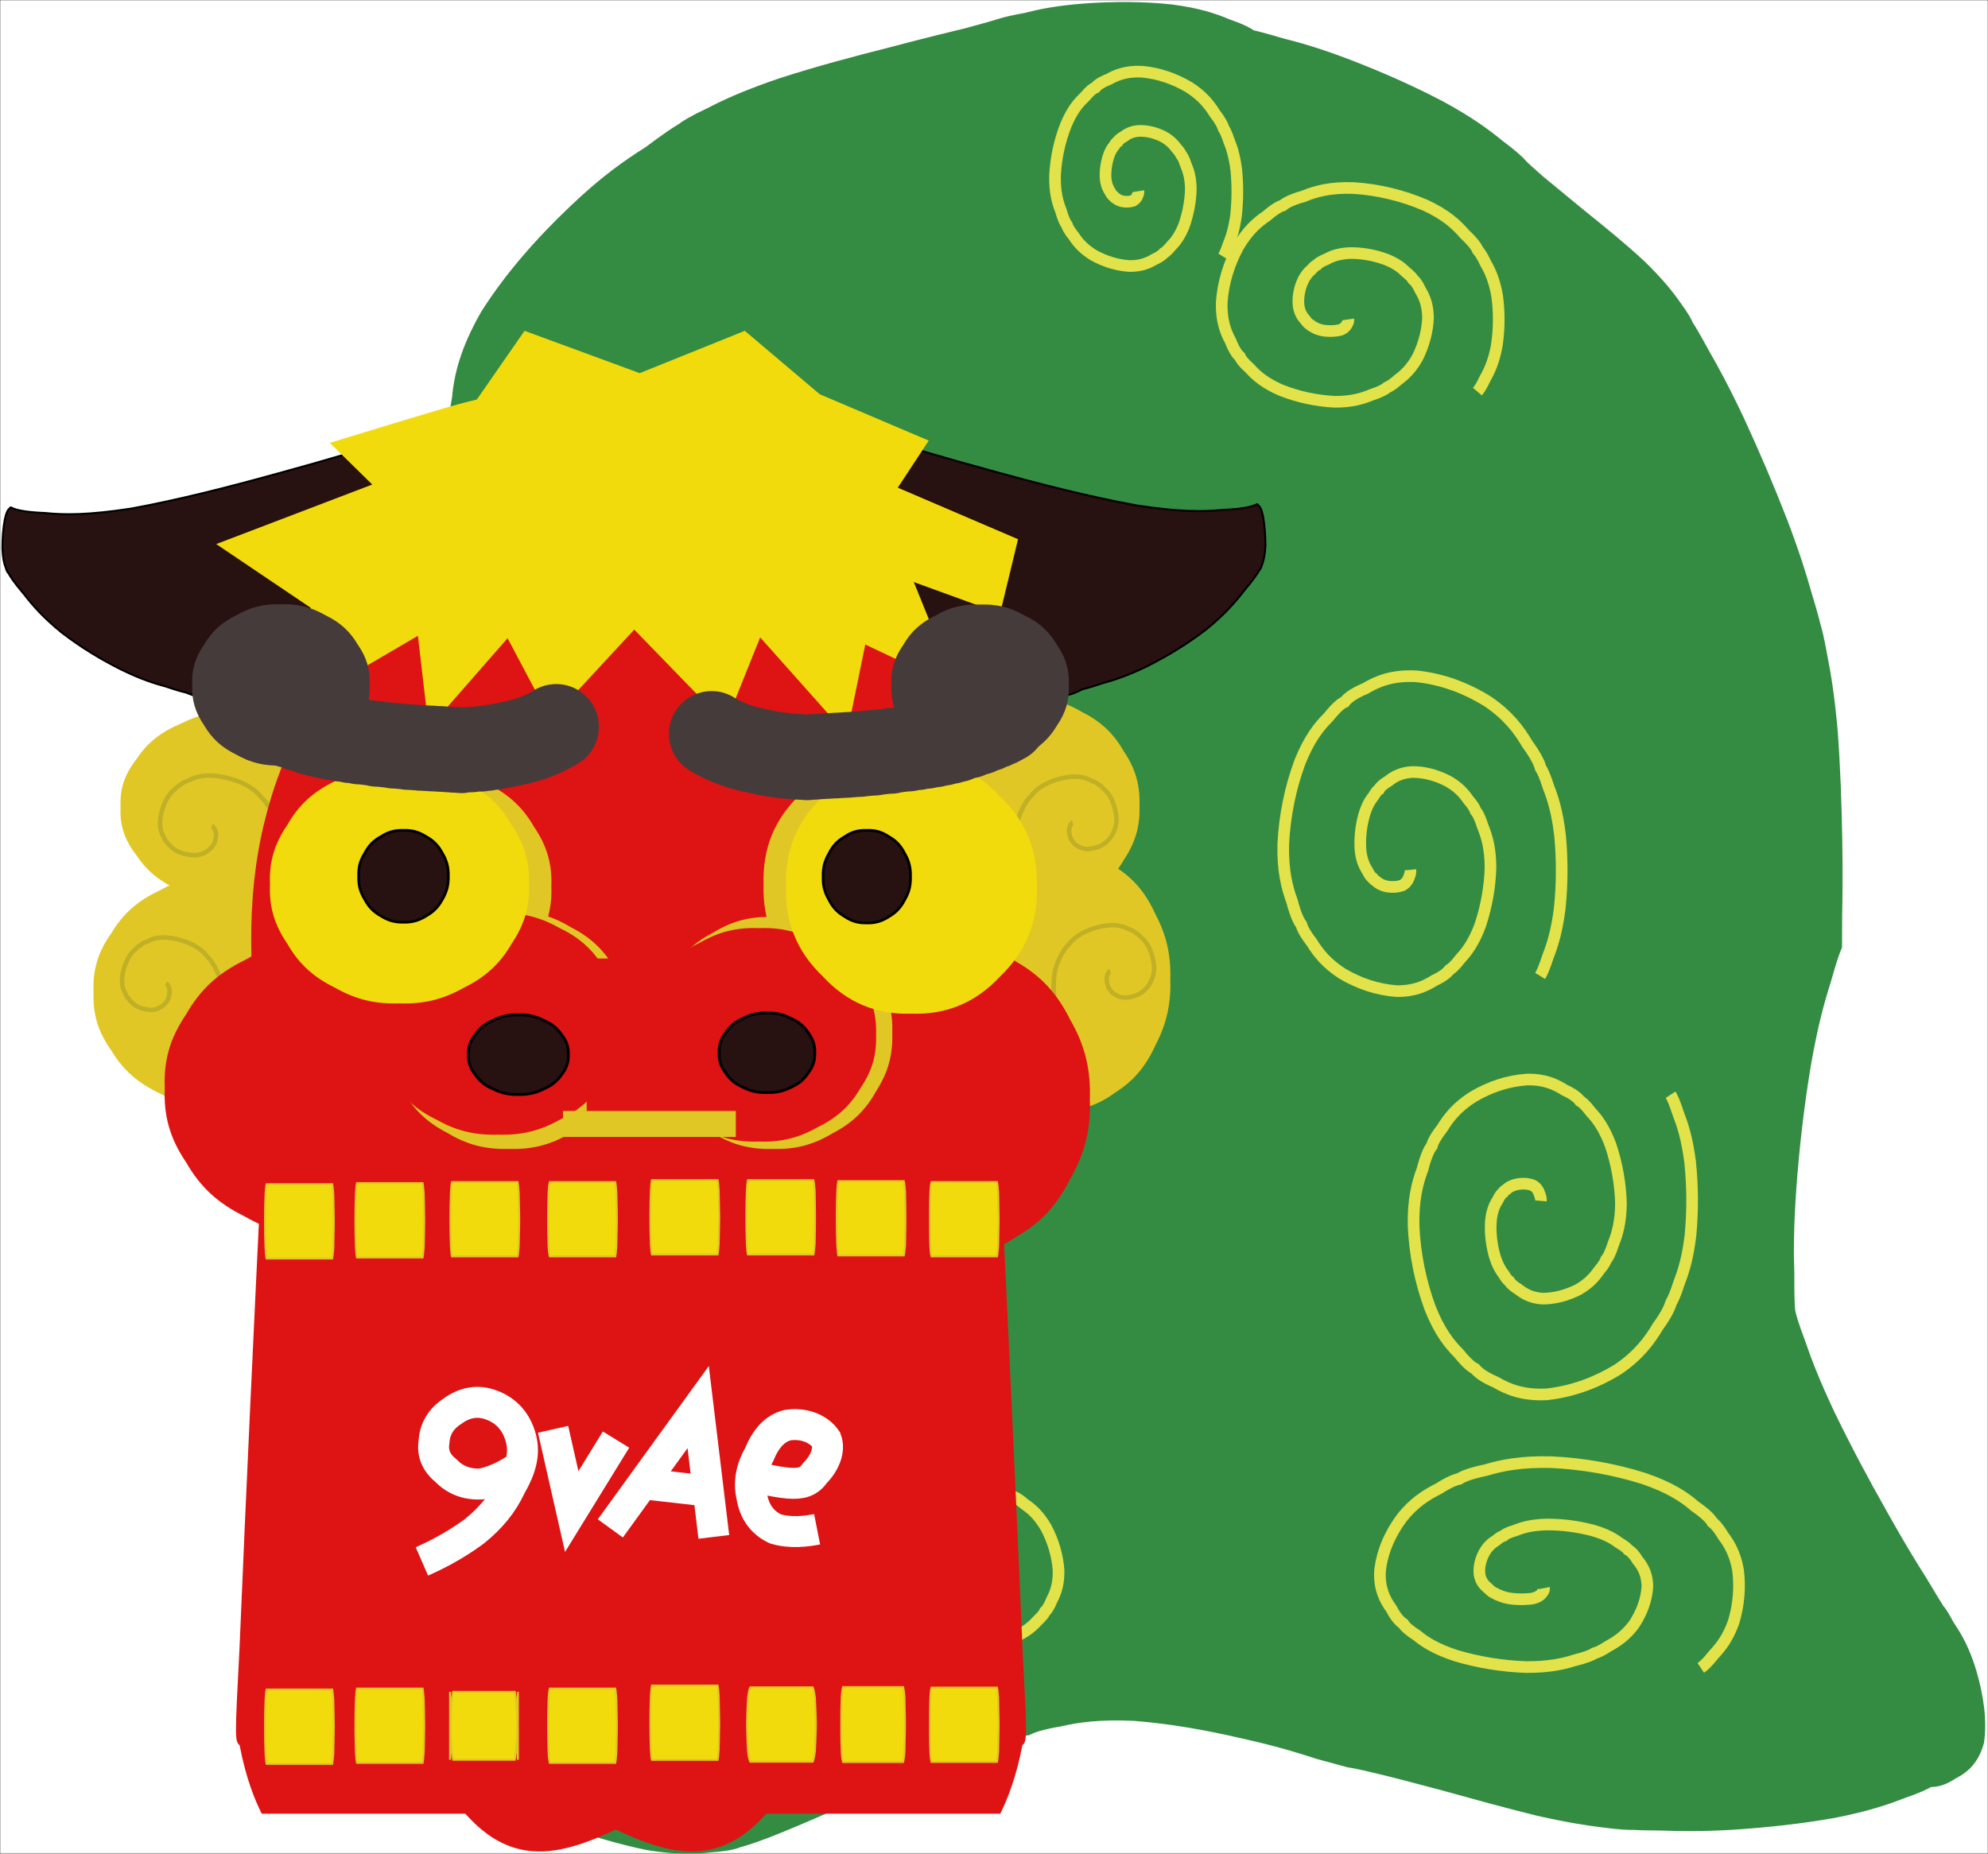<?xml version="1.0" encoding="UTF-8"?>
<svg image-rendering="optimizeSpeed" baseProfile="basic" version="1.1" viewBox="0 0 1024 955" xmlns="http://www.w3.org/2000/svg">
<rect x="0" y="0" width="1024" height="955" fill="#333333" stroke="none"/>
<defs>
<mask id="a">
<rect width="1024" height="955" fill="#fff"/>
</mask>
</defs>
<g mask="url(#a)">
<rect width="1024" height="955" fill="#fff">
<animate attributeName="visibility" begin="0s" dur="2.00s" from="visible" repeatCount="indefinite" to="visible"/>
</rect>
<rect width="1024" height="955" fill="#fff"/>
<path d="m192.56 906.88c1.38-2.32 4.38-7.38 10.94-19.38 6.5-10.75 14.13-23.87 24.06-45.56 10.5-23.13 19.75-46.5 26.88-70.5 6.06-22.75 7.56-37.56 7.87-49.94 1.07-13.56 0.44-19.56-0.12-22.37-0.38-1.5-1-4.69-1.81-12.13-0.82-6.75-1.5-14.87-2.25-27.87-0.69-13.88-1.07-27.63-1.75-41.38-0.88-13-1.69-21.12-2.57-27.81-0.93-7.44-1.62-10.63-2-12.06-0.75-2.13-1.87-6.69-3.18-17.5-1.32-9.82-2.38-21.69-3.07-40.69-0.37-20.19-0.12-40.25-0.37-60.38-0.63-19-1.5-30.87-2.63-40.62-1.25-10.88-2.25-15.5-2.87-17.56 0-2.13 0.12-6.75 0.25-17.5 0.19-9.82 0.37-21.63 0.19-40.38-0.32-19.94-0.94-39.69-1.94-59.5-1.13-18.75-2.31-30.44-3.44-40.12-1.12-10.75-1.81-15.38-2.19-17.44-0.87-2.94-1.62-8.88 0.75-21.19 1.07-11.75 4.19-25.25 14.94-44.06 12.44-19.63 28.19-37.56 45.75-54.25 16.31-15.63 28.44-23.88 38.69-30.38 10.37-7.75 14.94-10.68 17.06-11.87 1.69-1.38 5.56-3.88 15.19-8.44 8.56-4.44 19.19-9.25 36.87-15.25 18.82-6.06 37.94-11.19 57.32-16.06 18.12-4.81 29.62-7.56 39.12-9.88 10.31-2.81 14.69-4.12 16.69-4.75 1.5-0.5 4.94-1.43 13.06-2.93 7.31-1.88 16.25-3.75 30.5-4.82 15.13-1.12 30.19-1.12 45.19 0.5 14 1.82 22.56 4.69 29.56 7.69 7.75 2.69 10.94 4.56 12.38 5.63 1.87 0.37 5.87 1.37 15.18 4.12 8.5 2.13 18.75 5 34.44 11 16.56 6.38 32.75 13.5 48.38 21.75 14.56 8 23 14.19 29.75 19.75 7.62 5.69 10.56 8.56 11.87 10.06 0.94 1.07 3.25 3.25 8.88 8.19 5.18 4.31 11.56 9.5 21.62 17.81 10.75 8.63 21.44 17.32 31.44 26.63 9.12 9 14.12 15.25 17.94 20.75 4.31 5.87 5.75 8.75 6.31 10.19 1.12 1.68 3.5 5.56 8.5 14.75 4.69 8.18 10.19 18.18 17.94 34.62 8.06 17.44 15.56 35 22.5 52.94 6.37 16.87 9.68 27.75 12.25 36.81 3 9.88 4.12 14.19 4.56 16.19 0.62 1.94 1.81 6.25 3.62 16.44 1.82 9.12 3.63 20.25 5.25 38.06 1.38 18.87 2.07 37.75 2.38 56.75 0.31 17.87 0.12 29.12-0.06 38.44-0.07 10.25-0.07 14.62-0.07 16.68-1 2.13-2.75 6.88-5.87 18.13-3.25 10.12-6.63 22.44-10.13 42.44-3.56 21.25-6 42.56-7.56 64.12-1.44 20.25-1.37 33-1 43.56-0.06 11.57 0.19 16.5 0.44 18.82 0.37 2 1.56 6.37 5.25 16.18 3.06 8.94 7.12 19.63 14.94 36.25 8.43 17.44 17.56 34.57 27.18 51.57 8.94 16 15 25.81 20.13 33.93 5.37 9 7.81 12.88 8.94 14.69 0.68 0.69 2.18 2.69 5.37 8.63 3.75 5.5 7.94 12.62 11.44 24.25 3.75 12.75 5.69 25.68 4 37.18-2.69 10.13-8.25 14.94-14.44 18.07-5.62 3.81-9.94 4.31-12.44 4.31-1.75 1-5.5 2.94-14.56 6.06-8.19 3.19-18.19 6.5-34.5 9.75-17.44 3.13-35 5-52.75 6.19-16.81 1-27.37 0.75-36.19 0.44-9.68-0.07-13.81-0.25-15.68-0.38-1.88 0.06-5.88 0-14.94-1.19-8.31-1-18.19-2.5-33.81-6-16.57-4.06-32.94-8.62-49.44-13.18-15.63-4.19-25.5-6.75-33.63-8.69-9.06-2.19-12.93-2.88-14.75-3.13-1.93-0.56-6.12-1.68-16.06-4.37-9-2.94-19.94-6.38-37.5-10.31-18.75-4.38-37.37-7.75-56.19-9.25-17.75-0.88-28.87 0.68-38.06 2.81-10.19 1.69-14.56 3.44-16.5 4.56-2.06 0.13-6.31 0.81-15.69 3.63-8.62 2.37-18.81 5.68-34.62 12.12-16.69 7.13-32.94 14.88-49.38 22.5-15.62 6.88-25.5 11-33.75 14.25-9.12 3.5-13.18 4.63-15.06 5.13-1.94 0.81-5.94 2.06-14.94 2.68-8.31 1-18.06 1.32-33.18-1.12-15.94-3.25-31.5-8.13-47-13.56-14.69-5-23.75-8.75-31.25-11.75-8.38-3-12-4.13-13.63-4.57-0.56-0.43-1.81-1.12-4.94-2.06-2.93-0.87-6.5-1.56-12.12-2.5-6.06-0.75-12.06-1.37-17.69-2.62-5.25-1.57-8.19-3.25-10.37-5-2.63-1.82-3.5-3.07-3.82-3.75z" fill="#348c43" stroke="#348c43"/>
<path d="m361.81 794c-0.5-0.12-1.37-0.12-2.62 0.69-1.44 0.56-2.75 1.62-3.63 4.12-0.81 2.82-0.81 6.19-0.37 9.5 0.37 2.94 1.19 4.75 2 6.13 0.62 1.44 1 1.81 1.25 2 0.25 0.62 1 1.75 3.12 3.31 1.88 1.69 4.25 3.31 8.38 3.94 4.44 0.37 9-0.38 13.37-2 3.94-1.69 6.13-3.75 7.88-5.69 1.87-1.81 2.56-2.81 2.81-3.31 0.69-0.63 1.81-2 3.31-5.56 1.75-3.38 3.32-7.5 3.63-14.19 0-7.25-1.25-14.5-3.63-21.25-2.37-6.25-5.06-9.63-7.56-12.19-2.37-3-3.69-3.94-4.37-4.25-0.75-1-2.32-2.56-6.44-4.44-3.88-2.37-8.56-4.37-16-4.43-8.06 0.25-16 2.37-23.38 6.12-6.81 3.69-10.43 7.75-13.18 11.63-3.19 3.5-4.25 5.56-4.57 6.62-1 1-2.56 3.31-4.37 9.13-2.38 5.31-4.31 11.93-4.19 22.31 0.5 11.12 2.88 22.12 7 32.37 4.06 9.32 8.38 14.32 12.5 18.07 3.75 4.31 5.94 5.68 7.06 6.18 1 1.19 3.44 3.19 9.38 5.57 5.5 3 12.25 5.5 22.81 5.25 11.31-0.88 22.38-4.25 32.75-9.88 9.38-5.62 14.38-11.5 18.13-17 4.31-5.25 5.62-8.19 6.12-9.69 1.19-1.37 3.13-4.56 5.38-12.31 2.87-7.31 5.31-16.25 4.87-30-1-14.87-4.5-29.37-10.12-42.81-5.69-12.31-11.57-18.75-17.07-23.5-5.25-5.63-8.18-7.38-9.68-7.94-0.88-0.87-2.82-2.44-7.75-4.75-4.5-2.62-10.07-5.25-19.13-6.75-9.75-1.44-19.62-1.31-29.31 0.25-9.13 1.69-14.63 4.31-19.06 6.94-5 2.31-7 3.75-7.82 4.62" fill="none" stroke="#e2e24a" stroke-width="6"/>
<path d="m496.5 815.69c-0.12 0.31-0.12 0.87 0.44 1.75 0.37 0.87 1.06 1.81 2.69 2.44 1.81 0.5 4 0.5 6.12 0.25 1.88-0.32 3.06-0.88 3.94-1.38 0.94-0.44 1.19-0.69 1.31-0.81 0.38-0.19 1.13-0.69 2.13-2.06 1.06-1.32 2.06-2.94 2.5-5.63 0.25-3-0.19-5.94-1.25-8.81-1.13-2.69-2.44-4.19-3.69-5.31-1.19-1.32-1.81-1.69-2.13-1.82-0.37-0.5-1.25-1.31-3.56-2.25-2.19-1.18-4.87-2.25-9.12-2.37-4.69 0-9.32 0.81-13.69 2.44-4.06 1.56-6.25 3.31-7.88 5-1.93 1.5-2.56 2.37-2.75 2.87-0.62 0.44-1.62 1.56-2.81 4.31-1.56 2.5-2.87 5.63-2.87 10.63 0.12 5.31 1.5 10.56 3.93 15.56 2.38 4.5 4.94 6.94 7.44 8.81 2.25 2.07 3.56 2.75 4.31 3 0.63 0.57 2.13 1.63 5.88 2.88 3.44 1.5 7.69 2.87 14.37 2.81 7.19-0.37 14.25-1.94 20.88-4.62 6-2.75 9.19-5.63 11.62-8.32 2.75-2.56 3.63-4 3.94-4.75 0.75-0.68 2.06-2.25 3.63-6.18 1.93-3.69 3.56-8.19 3.37-15.19-0.56-7.56-2.75-15-6.37-21.81-3.63-6.32-7.38-9.63-10.94-12.07-3.38-2.93-5.25-3.81-6.25-4.06-0.94-0.81-2.94-2.12-7.94-3.56-4.69-1.94-10.44-3.56-19.31-3.25-9.56 0.62-18.94 2.94-27.56 6.75-7.94 3.69-12.07 7.62-15.13 11.31-3.62 3.44-4.75 5.38-5.12 6.44-0.13 0.06-0.25 0.25-0.5 0.69-0.32 0.37-0.57 0.81-1 1.62-0.5 0.81-0.94 1.63-1.38 2.5-0.44 0.75-0.62 1.25-0.81 1.69-0.25 0.44-0.38 0.62-0.38 0.75" fill="none" stroke="#e2e24a" stroke-width="6"/>
<path d="m586.25 415.06c0.38 10.32-2.06 18.75-7.94 27.57-5.25 9.12-11.81 15.31-21.56 20.18-9.44 5.5-18.37 7.75-29.44 7.38-11.12 0.37-20.06-1.88-29.43-7.38-9.82-4.87-16.38-11.06-21.57-20.18-5.93-8.82-8.37-17.25-7.93-27.57-0.44-10.37 2-18.81 7.93-27.56 5.19-9.19 11.75-15.37 21.57-20.19 9.37-5.56 18.31-7.81 29.43-7.37 11.07-0.44 20 1.81 29.44 7.37 9.75 4.82 16.31 11 21.56 20.19 5.88 8.75 8.32 17.19 7.94 27.56z" fill="#e1c725" stroke="#e1c725" stroke-width="1.38"/>
<path d="m602.13 504.75c0.37 12.5-1.94 22.63-7.5 33.25-5 11.06-11.25 18.44-20.57 24.31-9 6.63-17.56 9.32-28.06 8.88-10.56 0.44-19.12-2.25-28.06-8.88-9.38-5.87-15.63-13.25-20.5-24.31-5.69-10.62-8-20.75-7.56-33.25-0.44-12.56 1.87-22.69 7.56-33.25 4.87-11.06 11.12-18.5 20.5-24.31 8.94-6.69 17.5-9.38 28.06-8.88 10.5-0.5 19.06 2.19 28.06 8.88 9.32 5.81 15.57 13.25 20.57 24.31 5.56 10.56 7.87 20.69 7.5 33.25z" fill="#e1c725" stroke="#e1c725" stroke-width="1.38"/>
<path d="m185.81 415.88c0.38 9.18-2.12 16.68-8.25 24.56-5.43 8.12-12.31 13.62-22.5 17.94-9.81 4.87-19.18 6.87-30.75 6.56-11.62 0.31-20.93-1.69-30.75-6.56-10.31-4.32-17.18-9.82-22.56-17.94-6.19-7.88-8.69-15.38-8.19-24.56-0.5-9.25 2-16.75 8.19-24.57 5.38-8.18 12.25-13.62 22.56-17.93 9.82-4.94 19.13-7 30.75-6.63 11.57-0.37 20.94 1.69 30.75 6.63 10.19 4.31 17.07 9.75 22.5 17.93 6.13 7.82 8.63 15.32 8.25 24.57z" fill="#e1c725" stroke="#e1c725" stroke-width="1.38"/>
<path d="m184.56 511c0.44 11.19-2.31 20.31-9.06 29.88-6 9.93-13.62 16.62-24.87 21.93-10.82 5.94-21.13 8.38-33.88 8-12.81 0.38-23.12-2.06-33.94-8-11.31-5.31-18.93-12-24.87-21.93-6.81-9.57-9.56-18.69-9.06-29.88-0.5-11.25 2.25-20.37 9.06-29.87 5.94-10 13.56-16.63 24.87-21.88 10.82-6.06 21.13-8.5 33.94-8.06 12.75-0.44 23.06 2 33.88 8.06 11.25 5.25 18.87 11.88 24.87 21.88 6.75 9.5 9.5 18.62 9.06 29.87z" fill="#e1c725" stroke="#e1c725" stroke-width="1.38"/>
<path d="m85.63 506.56c0.12 0.07 0.43 0.32 0.81 1 0.37 0.57 0.81 1.38 0.94 2.69 0 1.38-0.25 2.81-0.69 4.19-0.5 1.25-1.06 1.94-1.56 2.5s-0.82 0.75-0.94 0.87c-0.19 0.19-0.63 0.63-1.75 1.19-1.06 0.63-2.38 1.19-4.44 1.31-2.25-0.06-4.5-0.56-6.62-1.43-2-0.94-3.07-1.94-3.88-2.82-0.94-0.87-1.25-1.37-1.31-1.56-0.38-0.31-1-1-1.69-2.75-0.94-1.69-1.69-3.69-1.62-6.87 0.12-3.44 1.06-6.88 2.5-10 1.37-2.94 2.81-4.5 4.25-5.69 1.25-1.38 2-1.81 2.43-1.94 0.38-0.5 1.38-1.37 3.88-2.25 2.25-1.19 5.12-2.19 9.56-2 4.75 0.31 9.44 1.63 13.88 3.81 3.93 2.07 6.06 4.25 7.68 6.32 1.82 1.87 2.38 2.93 2.63 3.56 0.37 0.37 1 1.31 2 3.62 1.06 2.07 2.12 4.63 2.75 8.88 0.44 4.5 0.31 9.12-0.44 13.69-0.81 4.18-1.94 6.75-3.06 8.87-1.06 2.25-1.69 3.13-2 3.56" fill="none" stroke="#bfb026" stroke-width="2.31"/>
<path d="m647.06 260c-1.81 0.88-6.12 2.25-17.37 2.69-9.75 1-22.13 1.12-44.31-2.31-23.88-4.38-49.07-10.75-75.63-18.13-25.31-6.87-42.5-12.19-57.19-16.62-15.68-4.44-22.87-6.25-26.25-7.07-1.5-0.93-5.81-2.31-20.18-3.5-13.57-1.43-31.44-2.31-60.38-1.43-32.25 1.43-64.69 4.12-92 6.87-23.56 2.19-32.69 3.56-37.44 4.5-6.62 0.81-5.87 0.75-4.43 0.63-1.63 2.37-2.82 5.87 2.81 7.75 4.5 1.56 13.19 1.06 33.5-2.63 24.06-6.06 51.87-13.94 76.5-17 20.87-0.5 30.56 4.19 36.12 11.06 6.44 6.44 5.88 13.07 4.63 17.19-0.94-1.12-1.5-1.69 2.37 4 1.69 5.13 6.13 14 22.13 31.75 18.12 21 41.37 44.19 68.94 62.63 26.37 14.75 47.37 18.87 66 19.31 18.68 1.44 27.87-1.88 32.43-4.5 1.32-0.31 4.13-1 10.38-3.13 5.75-1.56 12.56-3.68 22.81-8.62 10.69-5.38 20.94-11.56 30.94-19.25 9.31-7.63 14.81-13.94 19.25-19.69 5-5.94 7.06-9.12 8-10.75 0.31-0.25 0.81-0.87 1.5-3.12 0.75-2.13 1.44-4.94 1.62-9.57 0-5.18-0.43-10.5-1.18-14.81-0.75-3.75-1.57-5.12-2.32-5.75-0.68-1-1.06-0.81-1.25-0.5z" fill="#281111" stroke="#000"/>
<path d="m109.19 425.5c0.19 0.06 0.5 0.38 1 1.13 0.5 0.62 0.94 1.5 1.12 2.93 0.07 1.5-0.25 3.07-0.81 4.63-0.62 1.37-1.25 2.12-1.87 2.75-0.63 0.62-0.94 0.81-1.07 0.94-0.25 0.25-0.75 0.75-2.06 1.37-1.25 0.69-2.81 1.25-5.25 1.38-2.69-0.07-5.37-0.63-7.87-1.57-2.32-1-3.57-2.06-4.5-3.06-1.13-0.94-1.5-1.5-1.63-1.75-0.44-0.37-1.12-1.12-1.94-3.06-1.06-1.81-1.93-4-1.87-7.5 0.19-3.81 1.19-7.56 2.87-11.06 1.63-3.25 3.38-5 5.07-6.25 1.5-1.57 2.31-2.07 2.81-2.19 0.5-0.56 1.69-1.44 4.62-2.44 2.69-1.31 6.07-2.37 11.32-2.19 5.62 0.38 11.18 1.82 16.37 4.19 4.69 2.31 7.19 4.69 9.06 7 2.19 2.06 2.88 3.25 3.13 3.88 0.44 0.37 1.19 1.37 2.37 3.93 1.25 2.25 2.57 5.13 3.25 9.88 0.57 5 0.38 10.06-0.5 15.06-1 4.63-2.37 7.44-3.68 9.75-1.25 2.5-2 3.5-2.38 3.94" fill="none" stroke="#bfb026" stroke-width="2.31"/>
<path d="m504.13 493.44c1.25 30.12-6.38 51.75-25.07 119.81-16.43 99.5-37.31 215.75-68.37 296.5-29.81 53.75-58.31 48.63-93.5 32.06-35.19 16.57-63.75 21.69-93.5-32.06-31.13-80.75-51.94-197-68.38-296.5-18.75-68.06-26.37-89.69-25.06-119.81-1.31-45.13 6.31-81.63 25.06-119.75 16.44-39.88 37.25-66.63 68.38-87.69 29.75-24 58.31-33.81 93.5-32.12 35.19-1.69 63.69 8.12 93.5 32.12 31.06 21.06 51.94 47.81 68.37 87.69 18.69 38.12 26.32 74.62 25.07 119.75z" fill="#de1313" stroke="#de1313" stroke-width="1.44"/>
<path d="m248.13 560.69c0.56 14.19-2.75 25.69-10.88 37.75-7.19 12.5-16.25 20.94-29.75 27.56-13 7.5-25.37 10.63-40.62 10.13-15.32 0.5-27.75-2.63-40.69-10.13-13.56-6.62-22.63-15.06-29.75-27.56-8.19-12.06-11.5-23.56-10.88-37.75-0.62-14.19 2.69-25.69 10.88-37.69 7.12-12.56 16.19-21 29.75-27.62 12.94-7.57 25.37-10.69 40.69-10.13 15.25-0.56 27.62 2.56 40.62 10.13 13.5 6.62 22.56 15.06 29.75 27.62 8.13 12 11.44 23.5 10.88 37.69z" fill="#de1313" stroke="#de1313" stroke-width="1.38"/>
<path d="m571.81 500.19c-0.18 0.06-0.5 0.37-0.81 1.06-0.44 0.56-0.87 1.38-0.94 2.69-0.06 1.37 0.19 2.81 0.69 4.19 0.44 1.25 1 1.93 1.56 2.5 0.44 0.56 0.69 0.75 0.88 0.87 0.12 0.19 0.56 0.63 1.75 1.19 1 0.62 2.31 1.19 4.44 1.31 2.25-0.06 4.5-0.62 6.68-1.5 1.94-0.94 3-1.87 3.82-2.75 0.93-0.87 1.25-1.31 1.37-1.56 0.31-0.31 0.88-1 1.63-2.75 0.81-1.69 1.62-3.69 1.62-6.88-0.19-3.43-1.06-6.87-2.44-10-1.43-2.93-2.93-4.5-4.31-5.68-1.31-1.44-2.06-1.88-2.37-2-0.5-0.5-1.5-1.32-3.94-2.19-2.31-1.19-5.19-2.19-9.56-2-4.82 0.31-9.5 1.62-13.82 3.81-4 2.06-6.18 4.25-7.75 6.31-1.87 1.88-2.43 2.94-2.62 3.5-0.44 0.38-1.06 1.32-2 3.63-1.13 2.06-2.13 4.69-2.69 8.94-0.5 4.5-0.37 9.12 0.38 13.68 0.75 4.19 1.93 6.75 3.12 8.88 1 2.25 1.63 3.12 2 3.56" fill="none" stroke="#bfb026" stroke-width="2.31"/>
<path d="m560.69 566.31c0.5 15.25-2.5 27.63-10 40.57-6.63 13.5-15 22.5-27.5 29.68-12 8.13-23.44 11.44-37.5 10.88-14.13 0.56-25.56-2.75-37.5-10.88-12.5-7.18-20.94-16.18-27.5-29.68-7.5-12.94-10.56-25.32-10-40.57-0.56-15.25 2.5-27.62 10-40.5 6.56-13.5 15-22.56 27.5-29.68 11.94-8.13 23.37-11.5 37.5-10.88 14.06-0.62 25.5 2.75 37.5 10.88 12.5 7.12 20.87 16.18 27.5 29.68 7.5 12.88 10.5 25.25 10 40.5z" fill="#de1313" stroke="#de1313" stroke-width="1.38"/>
<path d="m329.38 521.19c0.37 10.56-1.88 19.19-7.5 28.25-5 9.37-11.25 15.69-20.63 20.69-9 5.62-17.56 7.93-28.12 7.56-10.63 0.37-19.19-1.94-28.13-7.56-9.37-5-15.69-11.32-20.62-20.69-5.63-9.06-7.94-17.69-7.5-28.25-0.44-10.63 1.87-19.25 7.5-28.19 4.93-9.44 11.25-15.75 20.62-20.69 8.94-5.68 17.5-8 28.13-7.56 10.56-0.44 19.12 1.88 28.12 7.56 9.38 4.94 15.63 11.25 20.63 20.69 5.62 8.94 7.87 17.56 7.5 28.19z" fill="#de1313" stroke="#de1313" stroke-width="1.63"/>
<path d="m283.31 456.69c0.44 11.37-2.25 20.69-8.81 30.37-5.81 10.07-13.25 16.82-24.19 22.19-10.56 6.06-20.62 8.5-33 8.13-12.43 0.37-22.5-2.07-33-8.13-11-5.37-18.37-12.12-24.12-22.19-6.63-9.68-9.38-19-8.88-30.37-0.5-11.44 2.25-20.69 8.88-30.31 5.75-10.13 13.12-16.88 24.12-22.19 10.5-6.13 20.57-8.56 33-8.13 12.38-0.43 22.44 2 33 8.13 10.94 5.31 18.38 12.06 24.19 22.19 6.56 9.62 9.25 18.87 8.81 30.31z" fill="#e1c725" stroke="#e1c725" stroke-width="1.38"/>
<path d="m442.19 517c0.31 10.63-1.81 19.25-6.94 28.31-4.56 9.38-10.31 15.75-18.87 20.75-8.25 5.69-16.19 8-25.88 7.63-9.75 0.37-17.62-1.94-25.81-7.63-8.63-5-14.38-11.37-18.88-20.75-5.18-9.06-7.31-17.68-6.93-28.31-0.38-10.69 1.75-19.37 6.93-28.37 4.5-9.5 10.25-15.82 18.88-20.75 8.19-5.69 16.06-8 25.81-7.57 9.69-0.43 17.63 1.88 25.88 7.57 8.56 4.93 14.31 11.25 18.87 20.75 5.13 9 7.25 17.68 6.94 28.37z" fill="#de1313" stroke="#de1313" stroke-width="1.56"/>
<path d="m552.44 423.63c-0.19 0.06-0.5 0.37-0.81 1.06-0.44 0.56-0.88 1.37-0.94 2.69-0.06 1.37 0.19 2.81 0.69 4.18 0.43 1.25 1 1.94 1.56 2.5 0.44 0.57 0.69 0.75 0.87 0.88 0.13 0.19 0.57 0.62 1.75 1.19 1 0.62 2.32 1.18 4.44 1.31 2.25-0.06 4.5-0.63 6.69-1.5 1.94-0.94 3-1.88 3.81-2.75 0.94-0.88 1.25-1.31 1.38-1.56 0.31-0.32 0.87-1 1.62-2.75 0.81-1.69 1.63-3.69 1.63-6.88-0.19-3.44-1.07-6.87-2.44-10-1.44-2.94-2.94-4.5-4.31-5.69-1.32-1.43-2.07-1.87-2.38-2-0.5-0.5-1.5-1.31-3.94-2.18-2.31-1.19-5.18-2.19-9.56-2-4.81 0.31-9.5 1.62-13.81 3.81-4 2.06-6.19 4.25-7.75 6.31-1.88 1.88-2.44 2.94-2.63 3.5-0.43 0.38-1.06 1.31-2 3.63-1.12 2.06-2.12 4.68-2.68 8.93-0.5 4.5-0.38 9.13 0.37 13.69 0.75 4.19 1.94 6.75 3.13 8.81 1 2.25 1.62 3.19 2 3.63" fill="none" stroke="#bfb026" stroke-width="2.31"/>
<path d="m521.81 455.63c0.5 18.25-5.62 33.31-18.75 45.87-12.37 13.31-27.18 19.56-45.18 19-18.07 0.56-32.88-5.69-45.19-19-13.19-12.56-19.25-27.62-18.69-45.87-0.56-18.32 5.5-33.32 18.69-45.82 12.31-13.37 27.12-19.56 45.19-19 18-0.56 32.81 5.63 45.18 19 13.13 12.5 19.25 27.5 18.75 45.82z" fill="#e1c725" stroke="#e1c725" stroke-width="1.38"/>
<path d="m325 530.69c0.44 11.37-2.12 20.56-8.37 30.25-5.57 10.06-12.57 16.75-23 22.12-10.07 6.07-19.57 8.5-31.38 8.13-11.87 0.37-21.44-2.06-31.44-8.13-10.5-5.37-17.43-12.06-22.93-22.12-6.32-9.69-8.88-18.88-8.44-30.25-0.44-11.44 2.12-20.63 8.44-30.25 5.5-10.06 12.43-16.81 22.93-22.13 10-6.06 19.57-8.56 31.44-8.12 11.81-0.44 21.31 2.06 31.38 8.12 10.43 5.32 17.43 12.07 23 22.13 6.25 9.62 8.81 18.81 8.37 30.25z" fill="#e1c725" stroke="#e1c725" stroke-width="1.44"/>
<path d="m319 527.5c0.38 10.56-2.12 19.19-8.37 28.19-5.5 9.37-12.44 15.69-22.82 20.69-10 5.62-19.5 7.87-31.18 7.5-11.75 0.37-21.25-1.88-31.19-7.5-10.44-5-17.44-11.32-22.88-20.69-6.25-9-8.81-17.63-8.31-28.19-0.5-10.62 2.06-19.19 8.31-28.12 5.44-9.44 12.44-15.75 22.88-20.69 9.94-5.69 19.44-7.94 31.19-7.5 11.68-0.44 21.18 1.81 31.18 7.5 10.38 4.94 17.32 11.25 22.82 20.69 6.25 8.93 8.75 17.5 8.37 28.12z" fill="#de1313" stroke="#de1313" stroke-width="1.38"/>
<path d="m271.75 455.63c0.44 11.37-2.31 20.62-8.87 30.31-5.82 10.06-13.19 16.87-24.13 22.25-10.56 6-20.62 8.5-33 8.06-12.44 0.44-22.5-2.06-33-8.06-11-5.38-18.37-12.19-24.12-22.25-6.63-9.69-9.38-18.94-8.88-30.31-0.5-11.44 2.25-20.69 8.88-30.32 5.75-10.12 13.12-16.87 24.12-22.18 10.5-6.13 20.56-8.57 33-8.13 12.38-0.44 22.44 2 33 8.13 10.94 5.31 18.31 12.06 24.13 22.18 6.56 9.63 9.31 18.88 8.87 30.32z" fill="#f1db0d" stroke="#f1db0d" stroke-width="1.38"/>
<path d="m458.88 532.19c0.37 11.06-2.07 20.06-8.13 29.5-5.37 9.75-12.19 16.37-22.25 21.56-9.75 5.88-19 8.31-30.37 7.94-11.44 0.37-20.69-2.06-30.32-7.94-10.12-5.19-16.93-11.81-22.25-21.56-6.12-9.44-8.56-18.44-8.12-29.5-0.44-11.13 2-20.13 8.12-29.5 5.32-9.88 12.13-16.44 22.25-21.63 9.63-5.93 18.88-8.31 30.32-7.87 11.37-0.44 20.62 1.94 30.37 7.87 10.06 5.19 16.88 11.75 22.25 21.63 6.06 9.37 8.5 18.37 8.13 29.5z" fill="#e1c725" stroke="#e1c725" stroke-width="1.44"/>
<path d="m451.25 533.13c0.38 10.31-2.06 18.68-8.06 27.5-5.31 9.12-12.06 15.25-22.06 20.12-9.63 5.5-18.88 7.75-30.19 7.38-11.38 0.37-20.56-1.88-30.13-7.38-10.06-4.87-16.81-11-22.12-20.12-6.06-8.82-8.5-17.19-8.06-27.5-0.44-10.38 2-18.75 8.06-27.5 5.31-9.19 12.06-15.32 22.12-20.13 9.57-5.5 18.75-7.75 30.13-7.31 11.31-0.44 20.56 1.81 30.19 7.31 10 4.81 16.75 10.94 22.06 20.13 6 8.75 8.44 17.12 8.06 27.5z" fill="#de1313" stroke-width="1.31"/>
<path d="m6 261.63c1.75 0.87 6.06 2.25 17.38 2.68 9.68 1 22.06 1.13 44.31-2.31 23.81-4.37 49-10.75 75.62-18.12 25.25-6.88 42.5-12.19 57.25-16.63 15.63-4.44 22.82-6.25 26.25-7.06 1.38-0.94 5.69-2.31 20.13-3.5 13.56-1.44 31.44-2.31 60.44-1.44 32.18 1.44 64.62 4.13 92 6.88 23.5 2.18 32.62 3.56 37.43 4.5 6.57 0.81 5.82 0.75 4.44 0.62 2.31 2 3.88 5.25-5.5 9-7.69 3.13-22.06 5.44-54.81 7.88-38.81 1.12-83.31 1.43-122.63 5.56-33.43 5.56-48.75 13.06-57.43 21.5-10.32 8.31-9.38 14.69-7.32 18.44 0.13-0.75 0.25-1.13 0.25 2.75 1.44 3.56 2.69 9.68-0.75 21.31-3.43 13.81-10 28.81-22.81 40.06-13.94 8.63-29.25 10-44.62 8.88-14.94-0.44-24.5-3.57-29.82-5.82-1.37-0.31-4.25-1-10.43-3.12-5.82-1.56-12.63-3.69-22.75-8.63-10.75-5.37-21-11.56-30.94-19.25-9.38-7.62-14.88-13.93-19.31-19.68-5.07-5.94-7.13-9.19-8-10.82-0.32-0.25-0.88-0.87-1.5-3.06-0.82-2.12-1.44-4.94-1.63-9.56-0.06-5.19 0.38-10.5 1.19-14.81 0.75-3.75 1.56-5.13 2.37-5.75 0.63-1 1-0.82 1.19-0.5z" fill="#281111" stroke="#000"/>
<path d="m230.94 451.44c0.12 4.44-0.81 8.06-3.06 11.87-2.07 3.88-4.63 6.5-8.44 8.63-3.69 2.31-7.25 3.31-11.56 3.19-4.38 0.12-7.94-0.88-11.57-3.19-3.87-2.13-6.43-4.75-8.43-8.63-2.38-3.81-3.32-7.43-3.13-11.87-0.19-4.5 0.75-8.06 3.13-11.81 2-3.94 4.56-6.57 8.43-8.63 3.63-2.37 7.19-3.37 11.57-3.19 4.31-0.18 7.87 0.82 11.56 3.19 3.81 2.06 6.37 4.69 8.44 8.63 2.25 3.75 3.18 7.31 3.06 11.81z" fill="#281111" stroke="#000" stroke-width="1.38"/>
<path d="m533.38 456.69c0.5 18.25-5.57 33.31-18.69 45.87-12.38 13.32-27.19 19.57-45.19 19-18.06 0.57-32.87-5.68-45.19-19-13.18-12.56-19.31-27.62-18.75-45.87-0.56-18.31 5.57-33.31 18.75-45.81 12.32-13.38 27.13-19.57 45.19-19 18-0.57 32.81 5.62 45.19 19 13.12 12.5 19.19 27.5 18.69 45.81z" fill="#f1db0d" stroke="#f1db0d" stroke-width="1.38"/>
<path d="m469 451.69c0.13 4.44-0.75 8.06-3 11.87-2 3.94-4.5 6.63-8.25 8.75-3.62 2.38-7.06 3.32-11.25 3.19-4.25 0.13-7.69-0.81-11.25-3.19-3.75-2.12-6.31-4.81-8.25-8.75-2.25-3.81-3.19-7.43-3-11.87-0.19-4.5 0.75-8.13 3-11.94 1.94-4 4.5-6.69 8.25-8.75 3.56-2.44 7-3.37 11.25-3.19 4.19-0.18 7.63 0.75 11.25 3.19 3.75 2.06 6.25 4.75 8.25 8.75 2.25 3.81 3.13 7.44 3 11.94z" fill="#281111" stroke="#000" stroke-width="1.38"/>
<path d="m245.5 206c0.38-0.19 0.38-0.31-3.06 0.63-3 0.68-7.94 2-18 5-11.75 3.43-24.81 7.43-36.19 10.93-9.75 2.94-14 4.25-16.37 5-2.94 0.88-2.63 0.75-2 0.63l21.87 21.44-80.37 30.68 48.56 32.75 6.31 43.19 49-28.69 5.56 47.69 40.63-46.44 22.25 42 43-46.43 47 48.43 17.87-44.43 44.63 50.12 9.5-46.44 47 22.19-22-54.37 44.44 16.18 9.25-38.25-61.94-26.56 15.94-24.25-56.13-23.87-38.62-32.69-54.13 21.81-59.31-21.81-24.69 35.56z" fill="#f1db0d"/>
<path d="m124.63 386.63a22 22 300 1 1 22-38.13l3.12 1.69a22 22 120 1 1-22 38.12zm3.12 1.68a22 22 300 1 1 22-38.12l2.69 1.25a22 22 120 1 1-22 38.12zm2.69 1.25a22 22 300 1 1 22-38.12l3.62 1.5a22 22 120 1 1-22 38.12zm3.62 1.5a22 22 300 1 1 22-38.12l4.32 1.69a22 22 120 1 1-22 38.12zm4.32 1.69a22 22 300 1 1 22-38.12l5.25 1.81a22 22 120 1 1-22 38.12zm5.25 1.81a22 22 300 1 1 22-38.12l6.06 1.87a22 22 120 1 1-22 38.13zm17.06 4.88a22.06 22.06 270 1 1 0-44.13l3.37 0.88a22.06 22.06 90 1 1 0 44.12zm3.37 0.87a22.06 22.06 270 1 1 0-44.12l3.75 0.87a22.06 22.06 90 1 1 0 44.13zm3.75 0.88a22.06 22.06 270 1 1 0-44.13l4.07 0.82a22.06 22.06 90 1 1 0 44.12zm4.07 0.81a22.06 22.06 270 1 1 0-44.12l4.37 0.75a22.06 22.06 90 1 1 0 44.12zm4.37 0.75a22.06 22.06 270 1 1 0-44.12l4.5 0.68a22.06 22.06 90 1 1 0 44.13zm4.5 0.69a22.06 22.06 270 1 1 0-44.13l4.56 0.69a22.06 22.06 90 1 1 0 44.13zm4.56 0.69a22.06 22.06 270 1 1 0-44.13l9.13 1.19a22.06 22.06 90 1 1 0 44.12zm9.13 1.18a22.06 22.06 270 1 1 0-44.12l8.56 0.94a22.06 22.06 90 1 1 0 44.12zm8.56 0.94a22.06 22.06 270 1 1 0-44.12l7.38 0.68a22.06 22.06 90 1 1 0 44.13zm7.38 0.69a22.06 22.06 270 1 1 0-44.13l6.37 0.44a22.06 22.06 90 1 1 0 44.13zm6.37 0.44a22.06 22.06 270 1 1 0-44.13l5.63 0.31a22.06 22.06 90 1 1 0 44.13zm5.63 0.31a22.06 22.06 270 1 1 0-44.13l4.62 0.25a22.06 22.06 90 1 1 0 44.13zm4.62 0.25a22.06 22.06 270 1 1 0-44.13l6.88 0.44a22.06 22.06 90 1 1 0 44.13zm6.88 0.44a22.06 22.06 270 1 1 0-44.13l3.5 0.25a22.06 22.06 90 1 1 0 44.13zm14.5-2.75a22 22 240 1 1-22-38.13l5.06-0.37a22 22 60 1 1 22 38.12zm5.06-0.38a22 22 240 1 1-22-38.12l5.06-0.38a22 22 60 1 1 22 38.13zm5.06-0.37a22 22 240 1 1-22-38.13l3.13-0.37a22 22 60 1 1 22 38.12zm3.13-0.38a22 22 240 1 1-22-38.12l3.56-0.5a22 22 60 1 1 22 38.12zm3.56-0.5a22 22 240 1 1-22-38.12l4.19-0.75a22 22 60 1 1 22 38.12zm4.19-0.75a22 22 240 1 1-22-38.12l4.37-0.88a22 22 60 1 1 22 38.13zm4.37-0.87a22 22 240 1 1-22-38.13l4.38-1a22 22 60 1 1 22 38.13zm4.38-1a22 22 240 1 1-22-38.13l4.06-1.06a22 22 60 1 1 22 38.12zm4.06-1.07a22 22 240 1 1-22-38.12l1.81-0.56a22 22 60 1 1 22 38.12zm1.81-0.56a22 22 240 1 1-22-38.12l1.63-0.57a22 22 60 1 1 22 38.13zm1.63-0.56a22 22 240 1 1-22-38.13l2.87-1.12a22 22 60 1 1 22 38.12zm2.87-1.13a22 22 240 1 1-22-38.12l2.5-1.06a22 22 60 1 1 22 38.12zm2.5-1.06a22 22 240 1 1-22-38.12l2-1a22 22 60 1 1 22 38.12zm2-1a22 22 240 1 1-22-38.12l1.69-0.88a22 22 60 1 1 22 38.13zm1.69-0.87a22 22 240 1 1-22-38.13l1.31-0.69a22 22 60 1 1 22 38.13zm1.31-0.69a22 22 240 1 1-22-38.13l0.94-0.56a22 22 60 1 1 22 38.13zm0.94-0.56a22 22 240 1 1-22-38.13l0.56-0.37a22 22 60 1 1 22 38.12z" fill="#463b3b" stroke-width="15.94"/>
<path d="m506.44 352.19a22 22 60 1 1 22 38.12l-3.13 1.69a22 22 240 1 1-22-38.12zm-3.13 1.69a22 22 60 1 1 22 38.12l-2.68 1.19a22 22 240 1 1-22-38.13zm-2.68 1.18a22 22 60 1 1 22 38.13l-3.63 1.5a22 22 240 1 1-22-38.13zm-3.63 1.5a22 22 60 1 1 22 38.13l-4.31 1.69a22 22 240 1 1-22-38.13zm-4.31 1.69a22 22 60 1 1 22 38.13l-5.25 1.81a22 22 240 1 1-22-38.13zm-5.25 1.81a22 22 60 1 1 22 38.13l-6.06 1.87a22 22 240 1 1-22-38.12zm4.94-1.12a22.06 22.06 90 1 1 0 44.12l-3.38 0.88a22.06 22.06 270 1 1 0-44.13zm-3.38 0.87a22.06 22.06 90 1 1 0 44.13l-3.75 0.87a22.06 22.06 270 1 1 0-44.12zm-3.75 0.88a22.06 22.06 90 1 1 0 44.12l-4.06 0.82a22.06 22.06 270 1 1 0-44.13zm-4.06 0.81a22.06 22.06 90 1 1 0 44.13l-4.38 0.75a22.06 22.06 270 1 1 0-44.13zm-4.38 0.75a22.06 22.06 90 1 1 0 44.13l-4.5 0.68a22.06 22.06 270 1 1 0-44.12zm-4.5 0.69a22.06 22.06 90 1 1 0 44.12l-4.56 0.69a22.06 22.06 270 1 1 0-44.12zm-4.56 0.69a22.06 22.06 90 1 1 0 44.12l-9.12 1.19a22.06 22.06 270 1 1 0-44.13zm-9.12 1.18a22.06 22.06 90 1 1 0 44.13l-8.57 0.94a22.06 22.06 270 1 1 0-44.13zm-8.57 0.94a22.06 22.06 90 1 1 0 44.13l-7.37 0.68a22.06 22.06 270 1 1 0-44.12zm-7.37 0.69a22.06 22.06 90 1 1 0 44.12l-6.38 0.44a22.06 22.06 270 1 1 0-44.12zm-6.38 0.44a22.06 22.06 90 1 1 0 44.12l-5.62 0.31a22.06 22.06 270 1 1 0-44.12zm-5.62 0.31a22.06 22.06 90 1 1 0 44.12l-4.63 0.25a22.06 22.06 270 1 1 0-44.12zm-4.63 0.25a22.06 22.06 90 1 1 0 44.12l-6.87 0.44a22.06 22.06 270 1 1 0-44.12zm-6.87 0.44a22.06 22.06 90 1 1 0 44.12l-3.5 0.25a22.06 22.06 270 1 1 0-44.12zm-3.5 0.25a22.06 22.06 90 1 1 0 44.12l-5.06-0.31a22.06 22.06 270 1 1 0-44.13zm-5.06-0.32a22.06 22.06 90 1 1 0 44.13l-5.07-0.38a22.06 22.06 270 1 1 0-44.12zm-5.07-0.37a22.06 22.06 90 1 1 0 44.12l-3.12-0.37a22.06 22.06 270 1 1 0-44.13zm-3.12-0.38a22.06 22.06 90 1 1 0 44.13l-3.56-0.5a22.06 22.06 270 1 1 0-44.13zm-3.56-0.5a22.06 22.06 90 1 1 0 44.13l-4.19-0.75a22.06 22.06 270 1 1 0-44.13zm-4.19-0.75a22.06 22.06 90 1 1 0 44.13l-4.38-0.94a22.06 22.06 270 1 1 0-44.12zm-4.38-0.93a22.06 22.06 90 1 1 0 44.12l-4.37-1a22.06 22.06 270 1 1 0-44.12zm-4.37-1a22.06 22.06 90 1 1 0 44.12l-4.06-1.06a22.06 22.06 270 1 1 0-44.13zm6.94 1.93a22 22 120 1 1-22 38.13l-1.82-0.56a22 22 300 1 1 22-38.13zm-1.82-0.56a22 22 120 1 1-22 38.13l-1.62-0.57a22 22 300 1 1 22-38.12zm-1.62-0.56a22 22 120 1 1-22 38.12l-2.88-1.12a22 22 300 1 1 22-38.13zm-2.88-1.13a22 22 120 1 1-22 38.13l-2.5-1.06a22 22 300 1 1 22-38.13zm-2.5-1.06a22 22 120 1 1-22 38.13l-2-1a22 22 300 1 1 22-38.13zm-2-1a22 22 120 1 1-22 38.13l-1.68-0.88a22 22 300 1 1 22-38.12zm-1.68-0.87a22 22 120 1 1-22 38.12l-1.32-0.69a22 22 300 1 1 22-38.12zm-1.32-0.69a22 22 120 1 1-22 38.12l-0.93-0.56a22 22 300 1 1 22-38.12zm-0.93-0.56a22 22 120 1 1-22 38.12l-0.57-0.37a22 22 300 1 1 22-38.13z" fill="#463b3b" stroke-width="15.94"/>
<path d="m189.69 352.88c0.31 7.62-1.5 13.87-6 20.43-4 6.75-9.06 11.32-16.5 14.94-7.19 4.06-14 5.69-22.44 5.44-8.5 0.25-15.37-1.38-22.5-5.44-7.5-3.62-12.56-8.19-16.5-14.94-4.5-6.56-6.37-12.81-6-20.43-0.37-7.69 1.5-13.94 6-20.38 3.94-6.81 9-11.37 16.5-14.94 7.13-4.12 14-5.81 22.5-5.5 8.44-0.31 15.25 1.38 22.44 5.5 7.44 3.57 12.5 8.13 16.5 14.94 4.5 6.44 6.31 12.69 6 20.38z" fill="#463b3b" stroke="#463b3b" stroke-width="1.44"/>
<path d="m549.81 353c0.32 7.63-1.5 13.88-6 20.44-4 6.75-9 11.31-16.5 14.94-7.18 4.06-14.06 5.68-22.5 5.43-8.5 0.25-15.31-1.37-22.43-5.43-7.5-3.63-12.57-8.19-16.5-14.94-4.5-6.56-6.38-12.81-6-20.44-0.38-7.69 1.5-13.94 6-20.37 3.93-6.82 9-11.38 16.5-14.94 7.12-4.13 13.93-5.81 22.43-5.5 8.44-0.31 15.32 1.37 22.5 5.5 7.5 3.56 12.5 8.12 16.5 14.94 4.5 6.43 6.32 12.68 6 20.37z" fill="#463b3b" stroke="#463b3b" stroke-width="1.44"/>
<path d="m292.75 543.38c0.13 3.81-0.87 6.93-3.44 10.25-2.31 3.37-5.18 5.68-9.43 7.5-4.13 2-8 2.87-12.82 2.75-4.87 0.12-8.81-0.75-12.87-2.75-4.31-1.82-7.13-4.13-9.38-7.5-2.62-3.32-3.68-6.44-3.5-10.25-0.18-3.88 0.88-7 3.5-10.25 2.25-3.44 5.07-5.75 9.38-7.5 4.06-2.07 8-2.94 12.87-2.75 4.82-0.19 8.69 0.68 12.82 2.75 4.25 1.75 7.12 4.06 9.43 7.5 2.57 3.25 3.57 6.37 3.44 10.25z" fill="#281111" stroke="#000" stroke-width="1.44"/>
<path d="m419.69 542.44c0.12 3.81-0.88 6.94-3.31 10.25-2.19 3.37-4.94 5.69-9 7.5-3.94 2-7.69 2.81-12.32 2.69-4.68 0.12-8.43-0.69-12.31-2.69-4.12-1.81-6.87-4.13-9-7.5-2.5-3.31-3.5-6.44-3.31-10.25-0.19-3.88 0.81-7 3.31-10.25 2.13-3.44 4.88-5.75 9-7.5 3.88-2.06 7.63-2.94 12.31-2.75 4.63-0.19 8.38 0.69 12.32 2.75 4.06 1.75 6.81 4.06 9 7.5 2.43 3.25 3.43 6.37 3.31 10.25z" fill="#281111" stroke="#000" stroke-width="1.44"/>
<path d="m124.06 849.19c3.19-76.81 7.94-177.75 11.19-243.88h379.56c3.19 66.13 7.94 167.07 11.19 243.88 2.38 46.5 2.38 47.81 0 49.56-3.25 17.06-8 28.5-11.19 35h-379.56c-3.25-6.5-8-17.94-11.19-35-2.43-1.75-2.43-3.06 0-49.56z" fill="#de1313" stroke="#de1313" stroke-width="1.38"/>
<path d="m207.63 605.31h224.56v52h-224.56v-52z" fill="#de1313" stroke="#de1313" stroke-width="1.38"/>
<path d="m384.69 613.31c0.19-3.37 0.37-4.75 0.56-5.31h33.75c0.13 0.56 0.38 1.94 0.63 5.31 0.12 4.38 0.12 9.44 0.18 12.75v2.19c-0.06 3.25-0.06 8.31-0.18 12.75-0.25 3.31-0.5 4.69-0.63 5.31h-33.75c-0.19-0.62-0.37-2-0.56-5.31-0.19-4.44-0.25-9.5-0.25-12.75v-2.19c0-3.31 0.06-8.37 0.25-12.75z" fill="#f1db0d" stroke="#e1c725"/>
<path d="m207.63 863.19h224.56v61.44h-224.56v-61.44z" fill="#de1313" stroke="#de1313" stroke-width="1.38"/>
<path d="m232.31 881.88c0.38-6.5 0.82-9.13 1.13-10.25h31.69c0.25 1.12 0.68 3.75 1.12 10.25 0.25 8.5 0.44 18.37 0.5 24.75v-35c-0.06 6.31-0.25 16.18-0.5 24.75-0.44 6.43-0.87 9.06-1.12 10.25h-31.69c-0.31-1.19-0.75-3.82-1.13-10.25-0.31-8.57-0.43-18.44-0.5-24.75v35c0.07-6.38 0.19-16.25 0.5-24.75z" fill="#f1db0d" stroke="#e1c725"/>
<path d="m385.31 874.63c0.38-3.38 0.82-4.75 1.13-5.32h32.19c0.25 0.57 0.68 1.94 1.12 5.32 0.25 4.37 0.44 9.43 0.5 12.75v2.18c-0.06 3.25-0.25 8.38-0.5 12.82-0.44 3.31-0.87 4.62-1.12 5.25h-32.19c-0.31-0.63-0.75-1.94-1.13-5.25-0.31-4.44-0.43-9.57-0.5-12.82v-2.18c0.07-3.32 0.19-8.38 0.5-12.75z" fill="#f1db0d" stroke="#e1c725"/>
<path d="m433.56 874.13c0.19-3.13 0.5-4.38 0.69-4.94h30.94c0.12 0.56 0.44 1.81 0.69 4.94 0.12 4.06 0.18 8.75 0.25 11.81v5.12c-0.07 3-0.13 7.69-0.25 11.82-0.25 3.06-0.57 4.31-0.69 4.93h-30.94c-0.19-0.62-0.5-1.87-0.69-4.93-0.18-4.13-0.25-8.82-0.25-11.82v-5.12c0-3.06 0.07-7.75 0.25-11.81z" fill="#f1db0d" stroke="#e1c725"/>
<path d="m302.69 520.56v-26.25h55.44v26.25 63.25-89.5 63.32 26.18h-55.44v-26.18-63.32 89.5-63.25z" fill="#de1313" stroke="#de1313"/>
<path d="m295.19 576.25c-2.81-2.06-7.75-2.87-11.06-3.19h92.06c-3.38 0.32-8.31 1.13-11.13 3.19-0.87 2.63 0.94 5.75 2.5 7.75-1.56 1.94-3.37 5.06-2.5 7.75 2.82 2 7.75 2.88 11.13 3.25h-92.06c3.31-0.37 8.25-1.25 11.06-3.25 0.81-2.69-1-5.81-2.5-7.75 1.5-2 3.31-5.12 2.5-7.75z" fill="#de1313" stroke="#de1313"/>
<path d="m726.5 448.13c0.06 0.62 0.06 1.75-0.56 3.37-0.56 1.75-1.5 3.44-3.63 4.63-2.5 0.93-5.43 1.06-8.25 0.5-2.56-0.57-4.12-1.63-5.25-2.63-1.25-0.87-1.62-1.37-1.75-1.62-0.62-0.38-1.56-1.38-2.87-4-1.56-2.44-2.94-5.57-3.44-10.75-0.37-5.75 0.25-11.63 1.75-17.19 1.44-5.13 3.19-8 4.94-10.19 1.5-2.5 2.37-3.31 2.87-3.56 0.44-0.94 1.63-2.38 4.82-4.25 2.87-2.31 6.5-4.38 12.31-4.69 6.25-0.06 12.44 1.63 18.37 4.69 5.38 3 8.32 6.44 10.57 9.69 2.56 2.93 3.37 4.68 3.68 5.62 0.82 0.88 2.13 3 3.82 8.31 2 4.88 3.75 10.94 3.87 20.57-0.25 10.31-2.12 20.5-5.31 30.12-3.25 8.69-6.75 13.44-10.06 17-3.13 4.06-4.88 5.38-5.75 5.88-0.88 1.18-2.88 3.18-7.88 5.56-4.69 2.94-10.44 5.56-19.37 5.44-9.69-0.69-19.25-3.82-28.07-9.07-8.12-5.25-12.43-10.81-15.62-16-3.81-4.93-5-7.75-5.38-9.18-1.06-1.38-2.81-4.44-4.81-12.07-2.62-7.12-4.81-15.81-4.5-29.31 0.69-14.62 3.63-28.94 8.5-42.19 4.81-12.12 9.94-18.56 14.75-23.31 4.5-5.62 7-7.31 8.38-7.87 1.18-1.57 3.87-4.07 10.68-6.94 6.25-3.75 14-6.88 26-6.25 12.82 1.25 25.38 5.69 37.07 13 10.62 7.19 16.18 14.81 20.37 21.94 4.88 6.68 6.31 10.43 6.88 12.43 0.75 1.07 2.06 3.63 4.12 10.07 2.25 5.75 4.44 12.81 5.81 24.56 1.19 12.5 1.13 25.19-0.18 37.75-1.5 11.69-3.75 18.75-6 24.56-2.07 6.38-3.38 8.94-4.07 10.06" fill="none" stroke="#e2e24a" stroke-width="6"/>
<path d="m586.38 98.5c0.06 0.38 0.06 1.06-0.38 2.06-0.37 1.07-1 2.13-2.37 2.88-1.63 0.56-3.57 0.62-5.38 0.31-1.69-0.37-2.75-1-3.5-1.62-0.87-0.57-1.06-0.88-1.12-1-0.38-0.25-1.07-0.82-1.88-2.44-1-1.56-1.94-3.5-2.25-6.69-0.25-3.56 0.19-7.12 1.19-10.56 0.94-3.19 2.06-5 3.19-6.31 0.93-1.57 1.56-2.07 1.87-2.19 0.31-0.56 1.13-1.5 3.19-2.63 1.87-1.43 4.19-2.68 8-2.87 4.06-0.06 8.19 0.94 12.06 2.87 3.5 1.88 5.44 4 6.94 6 1.69 1.82 2.19 2.88 2.44 3.44 0.5 0.5 1.37 1.81 2.43 5.13 1.32 3 2.5 6.75 2.57 12.68-0.19 6.38-1.44 12.69-3.5 18.63-2.13 5.37-4.44 8.31-6.57 10.5-2.06 2.5-3.18 3.31-3.75 3.62-0.62 0.69-1.93 1.94-5.18 3.44-3.07 1.81-6.82 3.38-12.69 3.31-6.38-0.43-12.63-2.37-18.38-5.56-5.31-3.25-8.18-6.69-10.25-9.87-2.5-3.07-3.25-4.82-3.5-5.69-0.68-0.88-1.81-2.75-3.12-7.44-1.75-4.37-3.19-9.75-3-18.06 0.44-9 2.37-17.88 5.62-26.06 3.13-7.5 6.44-11.44 9.63-14.38 2.94-3.5 4.56-4.56 5.5-4.87 0.75-1 2.56-2.57 7-4.32 4.06-2.31 9.12-4.25 17-3.87 8.37 0.75 16.62 3.5 24.31 8.06 6.94 4.44 10.56 9.13 13.31 13.56 3.19 4.13 4.13 6.44 4.5 7.69 0.44 0.63 1.38 2.25 2.69 6.19 1.44 3.5 2.88 7.94 3.81 15.19 0.75 7.75 0.69 15.56-0.12 23.31-1 7.19-2.5 11.56-3.94 15.12-1.31 3.88-2.19 5.5-2.62 6.19" fill="none" stroke="#e2e24a" stroke-width="6"/>
<path d="m694.5 164.56c0.06 0.44 0.06 1.19-0.56 2.32-0.56 1.18-1.5 2.31-3.63 3.12-2.5 0.63-5.37 0.69-8.18 0.38-2.57-0.38-4.13-1.07-5.25-1.75-1.25-0.63-1.63-0.94-1.75-1.13-0.57-0.31-1.57-0.94-2.82-2.75-1.56-1.69-2.93-3.81-3.43-7.31-0.38-3.88 0.25-7.88 1.75-11.63 1.43-3.5 3.18-5.43 4.87-6.93 1.5-1.69 2.38-2.25 2.88-2.44 0.5-0.63 1.68-1.63 4.81-2.88 2.81-1.56 6.37-2.93 12.19-3.18 6.18-0.07 12.43 1.06 18.31 3.18 5.31 2.07 8.25 4.38 10.5 6.63 2.5 2 3.37 3.19 3.69 3.81 0.81 0.56 2.12 2 3.81 5.63 2 3.31 3.75 7.43 3.87 13.93-0.25 7-2.12 13.94-5.31 20.44-3.25 5.94-6.75 9.13-10 11.56-3.06 2.75-4.81 3.63-5.69 4-0.87 0.75-2.87 2.13-7.87 3.75-4.69 2-10.38 3.75-19.25 3.69-9.63-0.5-19.13-2.56-27.94-6.12-8.06-3.57-12.37-7.32-15.56-10.88-3.75-3.37-4.94-5.25-5.31-6.25-1.07-0.94-2.82-3-4.82-8.12-2.62-4.82-4.81-10.75-4.5-19.94 0.69-9.94 3.63-19.63 8.5-28.63 4.82-8.25 9.88-12.62 14.69-15.87 4.44-3.81 6.94-5 8.31-5.38 1.19-1.06 3.88-2.75 10.63-4.68 6.25-2.57 13.87-4.69 25.81-4.25 12.75 0.81 25.31 3.87 36.94 8.87 10.56 4.88 16.06 10 20.25 14.88 4.81 4.5 6.31 7.06 6.87 8.43 0.69 0.75 2.07 2.44 4.07 6.82 2.25 3.87 4.43 8.75 5.81 16.75 1.12 8.5 1.06 17.06-0.25 25.62-1.5 7.94-3.69 12.75-5.94 16.69-2 4.31-3.31 6-4 6.81" fill="none" stroke="#e2e24a" stroke-width="6"/>
<path d="m793.69 618.69c0.06-0.69 0.06-1.75-0.63-3.38-0.56-1.81-1.43-3.5-3.56-4.62-2.5-1-5.44-1.06-8.25-0.5-2.62 0.56-4.19 1.56-5.31 2.62-1.31 0.82-1.69 1.32-1.75 1.63-0.56 0.37-1.56 1.31-2.81 4-1.57 2.37-2.94 5.5-3.44 10.75-0.38 5.69 0.25 11.56 1.75 17.19 1.44 5.06 3.19 7.93 4.87 10.18 1.5 2.44 2.38 3.25 2.88 3.57 0.5 0.87 1.69 2.31 4.87 4.25 2.88 2.25 6.44 4.31 12.25 4.68 6.25 0 12.5-1.68 18.44-4.68 5.38-3.07 8.31-6.5 10.56-9.69 2.57-3 3.38-4.75 3.69-5.63 0.81-0.93 2.13-3 3.81-8.31 2-4.94 3.75-11 3.88-20.56-0.25-10.38-2.13-20.56-5.31-30.13-3.25-8.75-6.75-13.5-10.07-17-3.12-4.12-4.87-5.43-5.75-5.87-0.87-1.25-2.87-3.25-7.87-5.56-4.69-3-10.44-5.63-19.38-5.44-9.68 0.62-19.25 3.75-28.06 9.06-8.12 5.19-12.44 10.75-15.62 16-3.82 4.88-5 7.69-5.38 9.19-1.06 1.31-2.81 4.37-4.81 12.06-2.63 7.06-4.88 15.75-4.56 29.31 0.68 14.57 3.62 28.88 8.56 42.19 4.81 12.13 9.94 18.5 14.75 23.31 4.5 5.57 7 7.25 8.37 7.88 1.19 1.5 3.88 4.06 10.69 6.94 6.25 3.68 13.94 6.81 25.94 6.25 12.81-1.32 25.44-5.75 37.12-13 10.63-7.25 16.19-14.88 20.38-21.94 4.87-6.69 6.31-10.5 6.87-12.44 0.69-1.12 2.07-3.69 4.07-10.06 2.25-5.81 4.5-12.88 5.87-24.56 1.19-12.57 1.13-25.25-0.19-37.75-1.5-11.75-3.75-18.82-6-24.57-2.06-6.43-3.37-9-4.06-10.06" fill="none" stroke="#e2e24a" stroke-width="6"/>
<path d="m795.31 818.19c0.07 0.37 0.13 1.12-0.75 2.19-0.68 1.12-1.87 2.25-4.62 3.06-3.25 0.62-7 0.62-10.63 0.31-3.31-0.37-5.31-1.06-6.81-1.69-1.62-0.56-2.12-0.93-2.25-1.06-0.75-0.25-2-0.87-3.69-2.62-2-1.63-3.81-3.63-4.43-7-0.5-3.75 0.37-7.57 2.25-11.19 1.81-3.38 4.12-5.25 6.31-6.63 1.94-1.62 3.12-2.12 3.75-2.31 0.62-0.62 2.19-1.62 6.25-2.81 3.69-1.5 8.31-2.81 15.81-3 8.06-0.06 16.13 1 23.75 3 6.94 1.94 10.75 4.25 13.63 6.37 3.25 1.94 4.31 3 4.75 3.63 1 0.56 2.81 1.94 4.93 5.44 2.63 3.18 4.88 7.12 5 13.37-0.37 6.69-2.75 13.38-6.87 19.63-4.19 5.68-8.69 8.75-12.94 11.06-4 2.62-6.25 3.5-7.44 3.81-1.12 0.75-3.75 2.06-10.18 3.63-6.07 1.93-13.44 3.56-25 3.5-12.5-0.44-24.82-2.5-36.19-5.88-10.44-3.44-16-7.06-20.13-10.44-4.87-3.18-6.43-5-6.93-5.93-1.38-0.94-3.69-2.94-6.25-7.88-3.38-4.62-6.19-10.31-5.82-19.06 0.94-9.5 4.75-18.81 11.07-27.44 6.18-7.94 12.81-12.12 19-15.19 5.75-3.68 9.06-4.81 10.81-5.18 1.5-1 5-2.69 13.75-4.5 8.06-2.44 18.06-4.44 33.5-4.07 16.56 0.75 32.75 3.69 47.81 8.44 13.69 4.69 20.94 9.63 26.31 14.31 6.25 4.32 8.19 6.82 8.88 8.13 1.06 0.75 2.94 2.56 5.69 7.12 3.12 4.13 6.12 9.19 7.62 17.57 1.13 8.87 0.38 17.87-2.25 26.68-2.81 8.13-6.62 13-10.31 16.94-3.38 4.31-5.5 6.06-6.63 6.81" fill="none" stroke="#e2e24a" stroke-width="6"/>
<path d="m295 574.88h79 2.5v8.37h-2.5-79-2.5v-8.37h2.5z" fill="#e1c725" stroke="#e1c725" stroke-width="5"/>
<path d="m335.25 613.31c0.19-3.37 0.38-4.75 0.56-5.31h33.82c0.12 0.56 0.31 1.94 0.56 5.31 0.12 4.38 0.19 9.44 0.25 12.75v2.19c-0.06 3.25-0.13 8.31-0.25 12.75-0.25 3.31-0.44 4.69-0.56 5.31h-33.82c-0.18-0.62-0.37-2-0.56-5.31-0.19-4.44-0.25-9.5-0.25-12.75v-2.19c0-3.31 0.06-8.37 0.25-12.75z" fill="#f1db0d" stroke="#e1c725"/>
<path d="m282.56 614.31c0.19-3.37 0.44-4.75 0.63-5.31h33.75c0.12 0.56 0.31 1.94 0.56 5.31 0.13 4.38 0.19 9.44 0.25 12.75v2.19c-0.06 3.25-0.12 8.38-0.25 12.81-0.25 3.32-0.44 4.63-0.56 5.25h-33.75c-0.19-0.62-0.44-1.93-0.63-5.25-0.18-4.43-0.25-9.56-0.25-12.81v-2.19c0-3.31 0.07-8.37 0.25-12.75z" fill="#f1db0d" stroke="#e1c725"/>
<path d="m232.25 614.31c0.19-3.37 0.38-4.75 0.56-5.31h33.82c0.12 0.56 0.31 1.94 0.56 5.31 0.12 4.38 0.19 9.44 0.25 12.75v2.19c-0.06 3.25-0.13 8.38-0.25 12.81-0.25 3.32-0.44 4.63-0.56 5.25h-33.82c-0.18-0.62-0.37-1.93-0.56-5.25-0.19-4.43-0.25-9.56-0.25-12.81v-2.19c0-3.31 0.06-8.37 0.25-12.75z" fill="#f1db0d" stroke="#e1c725"/>
<path d="m183.31 614.81c0.19-3.37 0.38-4.68 0.57-5.25h33.81c0.12 0.57 0.31 1.88 0.56 5.25 0.13 4.38 0.19 9.5 0.25 12.82v2.18c-0.06 3.25-0.12 8.32-0.25 12.75-0.25 3.32-0.44 4.69-0.56 5.32h-33.81c-0.19-0.63-0.38-2-0.57-5.32-0.18-4.43-0.25-9.5-0.25-12.75v-2.18c0-3.32 0.07-8.44 0.25-12.82z" fill="#f1db0d" stroke="#e1c725"/>
<path d="m136.75 615.31c0.19-3.37 0.38-4.68 0.56-5.25h33.82c0.12 0.57 0.31 1.88 0.56 5.25 0.12 4.38 0.19 9.5 0.25 12.82v2.18c-0.06 3.25-0.13 8.32-0.25 12.75-0.25 3.32-0.44 4.69-0.56 5.32h-33.82c-0.18-0.63-0.37-2-0.56-5.32-0.19-4.43-0.25-9.5-0.25-12.75v-2.18c0-3.32 0.06-8.44 0.25-12.82z" fill="#f1db0d" stroke="#e1c725"/>
<path d="m431.25 613.81c0.19-3.37 0.38-4.75 0.56-5.31h33.75c0.13 0.56 0.38 1.94 0.63 5.31 0.12 4.38 0.12 9.44 0.19 12.75v2.19c-0.07 3.25-0.07 8.38-0.19 12.81-0.25 3.32-0.5 4.63-0.63 5.25h-33.75c-0.18-0.62-0.37-1.93-0.56-5.25-0.19-4.43-0.25-9.56-0.25-12.81v-2.19c0-3.31 0.06-8.37 0.25-12.75z" fill="#f1db0d" stroke="#e1c725"/>
<path d="m479.19 614.31c0.19-3.37 0.44-4.75 0.62-5.31h33.75c0.13 0.56 0.32 1.94 0.57 5.31 0.12 4.38 0.18 9.44 0.25 12.75v2.19c-0.07 3.25-0.13 8.38-0.25 12.81-0.25 3.32-0.44 4.63-0.57 5.25h-33.75c-0.18-0.62-0.43-1.93-0.62-5.25-0.19-4.43-0.19-9.56-0.19-12.81v-2.19c0-3.31 0-8.37 0.19-12.75z" fill="#f1db0d" stroke="#e1c725"/>
<path d="m335.25 873.69c0.19-3.38 0.38-4.75 0.56-5.31h33.82c0.12 0.56 0.31 1.93 0.56 5.31 0.12 4.37 0.19 9.44 0.25 12.75v2.25c-0.06 3.25-0.13 8.31-0.25 12.75-0.25 3.31-0.44 4.62-0.56 5.25h-33.82c-0.18-0.63-0.37-1.94-0.56-5.25-0.19-4.44-0.25-9.5-0.25-12.75v-2.25c0-3.31 0.06-8.38 0.25-12.75z" fill="#f1db0d" stroke="#e1c725"/>
<path d="m183.31 875.25c0.19-3.37 0.38-4.75 0.57-5.31h33.81c0.12 0.56 0.31 1.94 0.56 5.31 0.13 4.38 0.19 9.44 0.25 12.75v2.19c-0.06 3.25-0.12 8.31-0.25 12.75-0.25 3.31-0.44 4.69-0.56 5.31h-33.81c-0.19-0.62-0.38-2-0.57-5.31-0.18-4.44-0.25-9.5-0.25-12.75v-2.19c0-3.31 0.07-8.37 0.25-12.75z" fill="#f1db0d" stroke="#e1c725"/>
<path d="m136.75 875.75c0.19-3.37 0.38-4.75 0.56-5.31h33.82c0.12 0.56 0.31 1.94 0.56 5.31 0.12 4.38 0.19 9.44 0.25 12.75v2.19c-0.06 3.25-0.13 8.37-0.25 12.81-0.25 3.31-0.44 4.63-0.56 5.25h-33.82c-0.18-0.62-0.37-1.94-0.56-5.25-0.19-4.44-0.25-9.56-0.25-12.81v-2.19c0-3.31 0.06-8.37 0.25-12.75z" fill="#f1db0d" stroke="#e1c725"/>
<path d="m479.19 874.69c0.19-3.38 0.44-4.69 0.62-5.25h33.75c0.13 0.56 0.32 1.87 0.57 5.25 0.12 4.37 0.18 9.5 0.25 12.81v2.19c-0.07 3.25-0.13 8.31-0.25 12.75-0.25 3.31-0.44 4.69-0.57 5.31h-33.75c-0.18-0.62-0.43-2-0.62-5.31-0.19-4.44-0.19-9.5-0.19-12.75v-2.19c0-3.31 0-8.44 0.19-12.81z" fill="#f1db0d" stroke="#e1c725"/>
<path d="m282.56 875.25c0.19-3.37 0.44-4.75 0.63-5.31h33.75c0.12 0.56 0.31 1.94 0.56 5.31 0.13 4.38 0.19 9.44 0.25 12.75v2.19c-0.06 3.25-0.12 8.31-0.25 12.75-0.25 3.31-0.44 4.69-0.56 5.31h-33.75c-0.19-0.62-0.44-2-0.63-5.31-0.18-4.44-0.25-9.5-0.25-12.75v-2.19c0-3.31 0.07-8.37 0.25-12.75z" fill="#f1db0d" stroke="#e1c725"/>
<path d="m367.69 791.81-8.06-66.87-45.25 62.5" fill="none" stroke="#fff" stroke-width="15.94"/>
<path d="m329.44 764.25 33.19 3.75" fill="none" stroke="#fff" stroke-width="15.94"/>
<path d="m317.31 741.69-22.81 37.06-9.62-42.37" fill="none" stroke="#fff" stroke-width="15.94"/>
<path d="m217.31 804.44c6.32-2.75 16.5-7.75 26.94-15.44 8.81-7.12 14.56-14.25 18.81-23.25 5.25-9.12 7.32-16.69 5.32-24.5-2.19-8.75-7.69-14.62-15.25-17.37-7.25-2.75-14.07-1.25-20.07 3.18-6.06 3.88-9.12 9.32-9.5 15.75-0.93 6 1.13 10.75 6.13 14.88 4.62 4.69 10.5 7.19 18 6.87 8.12-1.5 15.12-5.75 19.44-8.68" fill="none" stroke="#fff" stroke-width="15.94"/>
<path d="m382.25 758.81c5.81 1.88 15.06 4.5 23.88 5.32 6.81 0.5 10.5-0.75 13.56-5.07 5-5.18 8-11.81 5.87-17.43-3.87-5.69-11.75-8.69-19.93-7.38-6.75 1.69-11.32 7.19-14.57 15.13-4.06 7.12-5.5 14.06-3.81 21.56 1.31 7.81 5.19 13.37 12 16.69 7.88 2.43 16.25 1.31 21.63 0.25" fill="none" stroke="#fff" stroke-width="15.94"/>
<set fill="freeze" attributeName="display" begin="0s;click" to="none"/>
</g>
</svg>
